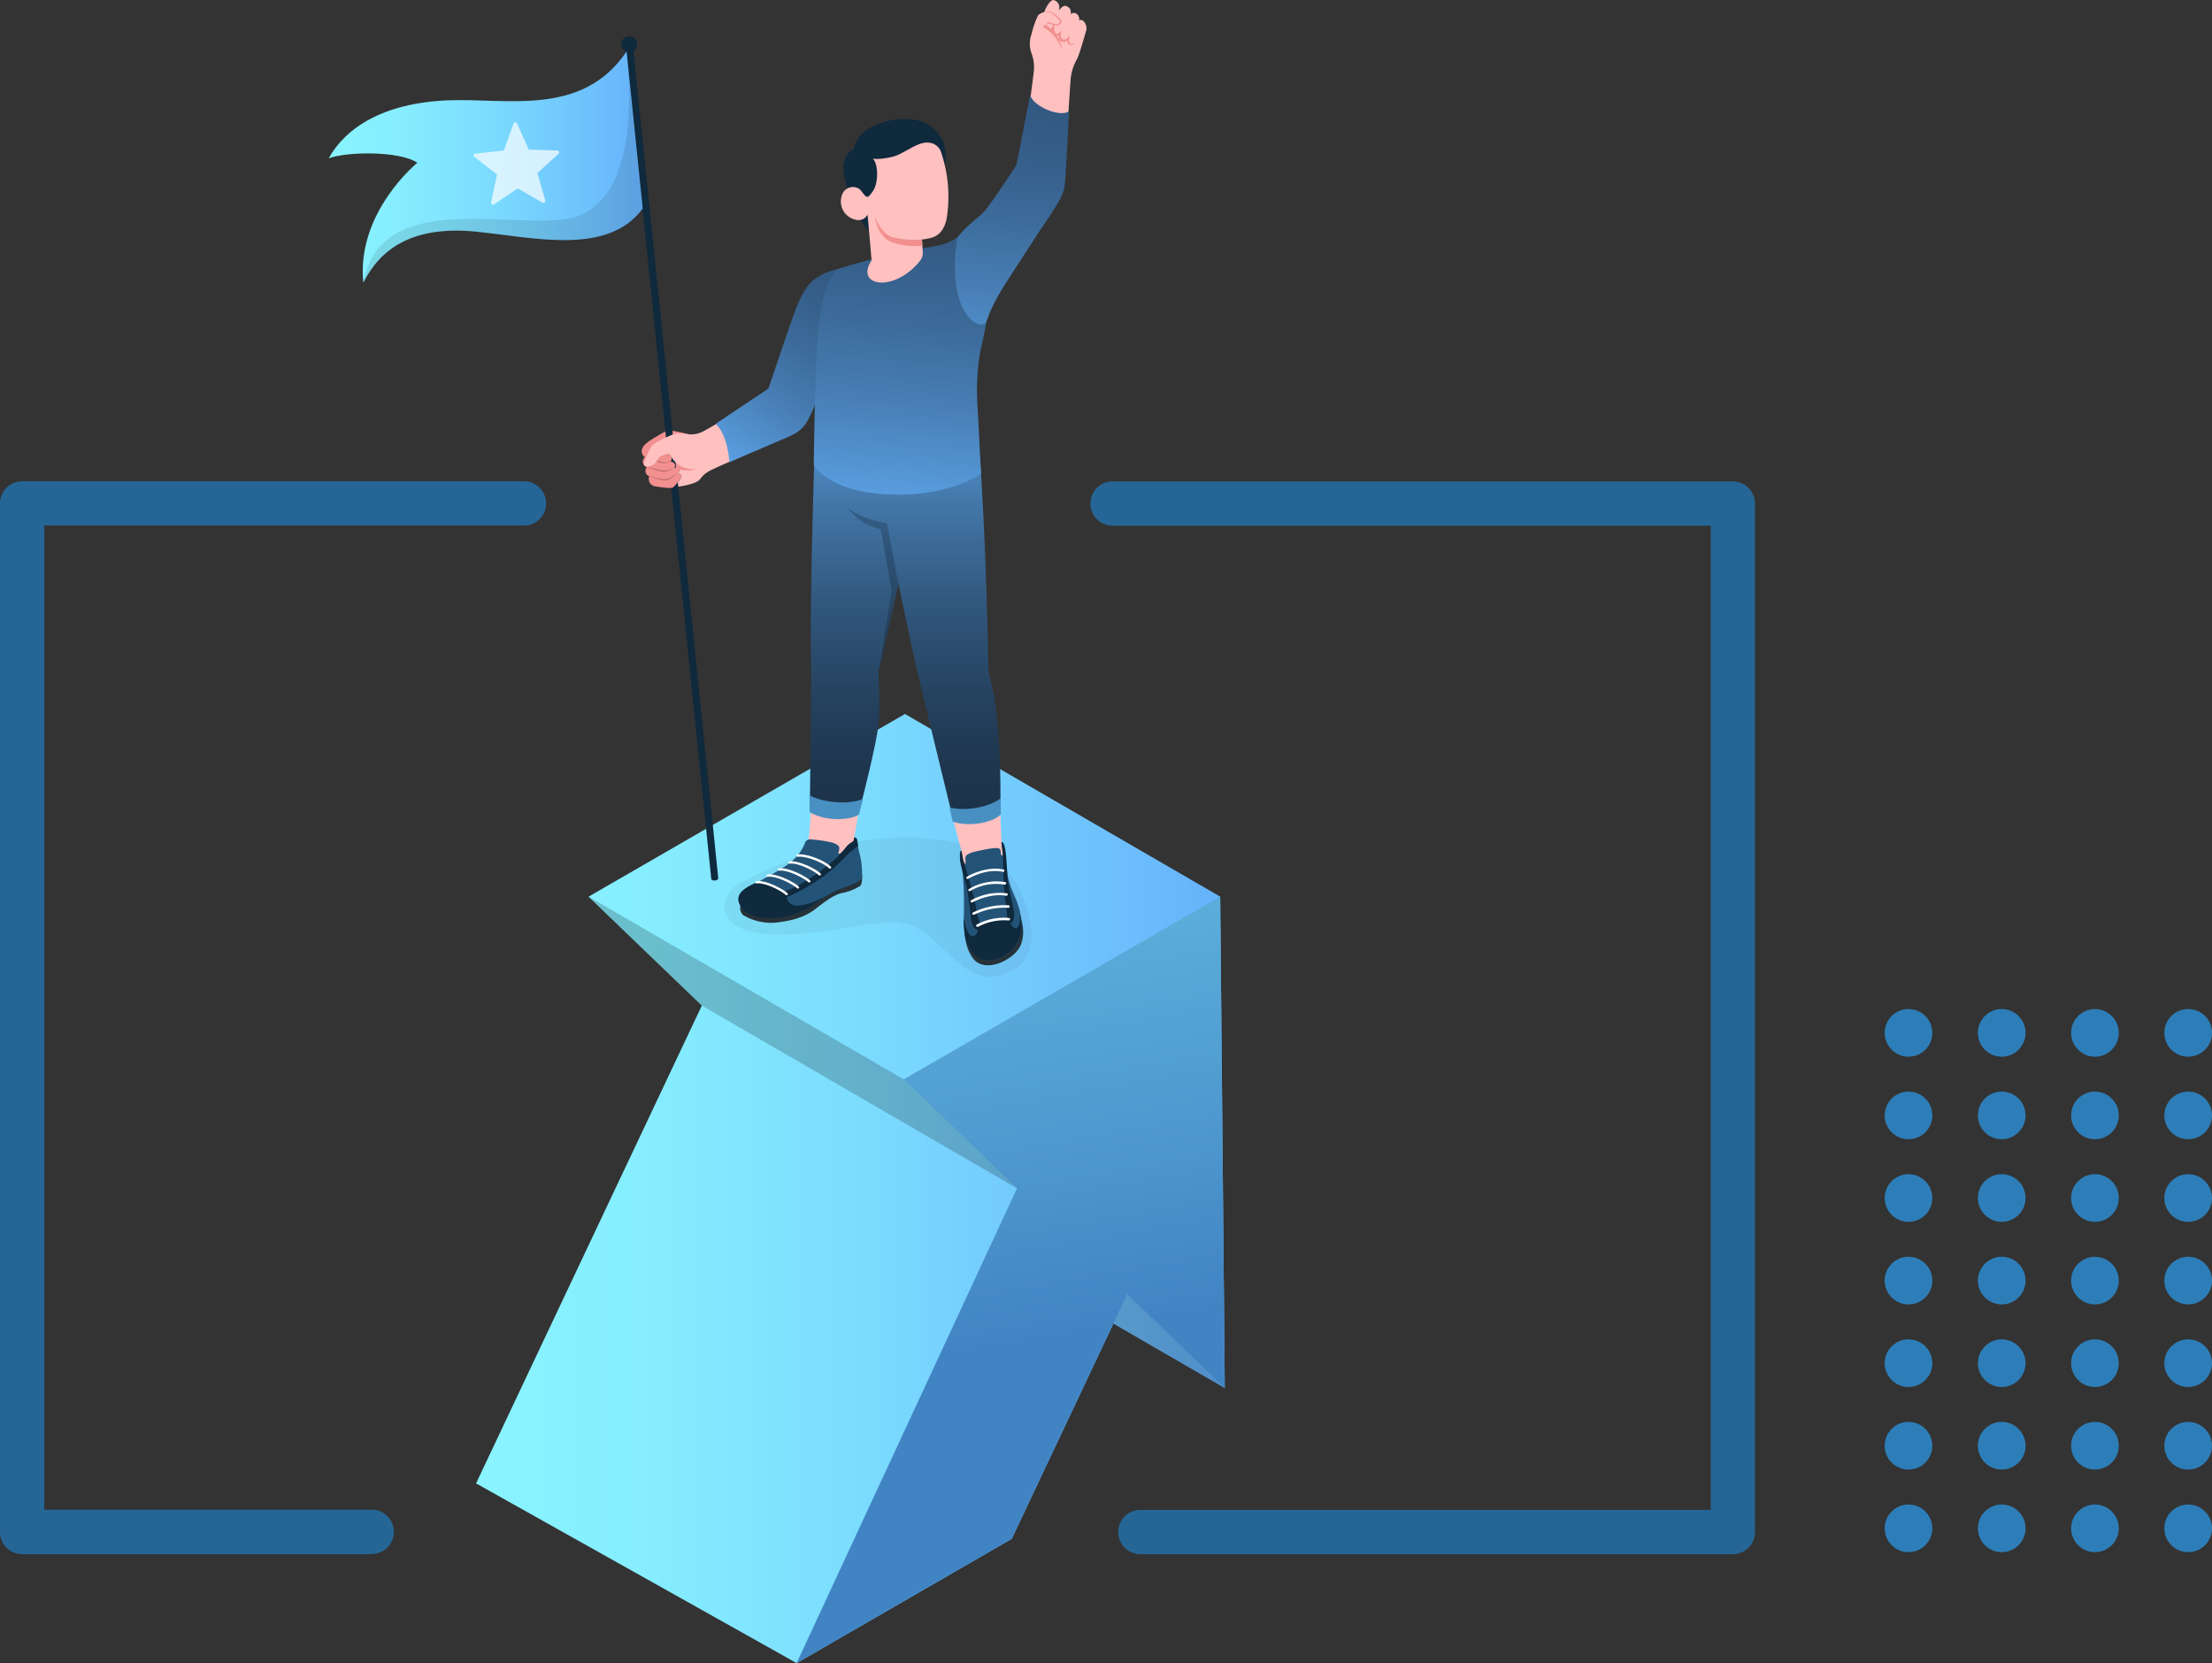 <svg xmlns="http://www.w3.org/2000/svg" xmlns:xlink="http://www.w3.org/1999/xlink" viewBox="0 0 555.01 417.39"><rect x="0" y="0" width="555.01" height="417.39" fill="#333333" stroke="none"/><defs><style>.cls-1{fill:url(#linear-gradient);}.cls-2{fill:url(#linear-gradient-2);}.cls-3{opacity:0.2;}.cls-4{opacity:0.05;}.cls-5{fill:#ffc0c0;}.cls-6{fill:#263238;}.cls-7{fill:#245378;}.cls-8{fill:#0f293d;}.cls-16,.cls-9{fill:#fff;}.cls-10{fill:url(#linear-gradient-3);}.cls-11{fill:#4890c2;}.cls-12{fill:#f28f8f;}.cls-13{fill:#b16668;}.cls-14{fill:url(#linear-gradient-4);}.cls-15{opacity:0.1;}.cls-16{opacity:0.7;}.cls-17{fill:url(#linear-gradient-5);}.cls-18{fill:url(#linear-gradient-6);}.cls-19{fill:url(#linear-gradient-7);}.cls-20{fill:#256696;}.cls-21{fill:#2d7eb8;}</style><linearGradient id="linear-gradient" x1="119.45" y1="298.29" x2="307.31" y2="298.29" gradientUnits="userSpaceOnUse"><stop offset="0" stop-color="#89f4ff"></stop><stop offset="0.22" stop-color="#86eeff"></stop><stop offset="0.51" stop-color="#7cdcfe"></stop><stop offset="0.85" stop-color="#6dc0fc"></stop><stop offset="1" stop-color="#65b1fb"></stop></linearGradient><linearGradient id="linear-gradient-2" x1="189.85" y1="-37.28" x2="255.75" y2="336.73" gradientUnits="userSpaceOnUse"><stop offset="0" stop-color="#89f4ff"></stop><stop offset="0.16" stop-color="#85eefc"></stop><stop offset="0.37" stop-color="#7adcf3"></stop><stop offset="0.61" stop-color="#67c0e3"></stop><stop offset="0.88" stop-color="#4e98cf"></stop><stop offset="1" stop-color="#4184c4"></stop></linearGradient><linearGradient id="linear-gradient-3" x1="227.1" y1="204.04" x2="227.1" y2="88.2" gradientUnits="userSpaceOnUse"><stop offset="0" stop-color="#1c334a"></stop><stop offset="0.12" stop-color="#1f3750"></stop><stop offset="0.27" stop-color="#264462"></stop><stop offset="0.46" stop-color="#32587e"></stop><stop offset="0.66" stop-color="#4275a6"></stop><stop offset="0.87" stop-color="#5799d9"></stop><stop offset="1" stop-color="#65b1fb"></stop></linearGradient><linearGradient id="linear-gradient-4" x1="82.46" y1="41.94" x2="161.25" y2="41.94" xlink:href="#linear-gradient"></linearGradient><linearGradient id="linear-gradient-5" x1="217.31" y1="67" x2="178.4" y2="124.55" gradientUnits="userSpaceOnUse"><stop offset="0" stop-color="#315880"></stop><stop offset="0.15" stop-color="#345c86"></stop><stop offset="0.35" stop-color="#3b6998"></stop><stop offset="0.58" stop-color="#477eb4"></stop><stop offset="0.83" stop-color="#589bdc"></stop><stop offset="1" stop-color="#65b1fb"></stop></linearGradient><linearGradient id="linear-gradient-6" x1="230.86" y1="47.85" x2="222.03" y2="138.44" xlink:href="#linear-gradient-5"></linearGradient><linearGradient id="linear-gradient-7" x1="257.11" y1="22.6" x2="247.3" y2="108.61" xlink:href="#linear-gradient-5"></linearGradient></defs><title>illustration</title><g id="Character"><g id="Arrow"><polygon class="cls-1" points="227.06 179.19 306.16 225.03 307.31 348.38 279.36 332.18 253.84 386.21 199.88 417.39 119.45 372.29 176.09 252.38 147.67 225.04 227.06 179.19"></polygon><polygon class="cls-2" points="306.16 225.03 226.76 270.88 255.18 298.23 199.88 417.39 253.84 386.21 282.83 324.83 307.31 348.38 306.16 225.03"></polygon><polygon class="cls-3" points="255.18 298.23 226.76 270.88 147.67 225.04 176.09 252.38 255.18 298.23"></polygon><polygon class="cls-3" points="279.36 332.18 282.83 324.83 307.31 348.38 279.36 332.18"></polygon></g><g id="Chartacter"><path id="Shadow" class="cls-4" d="M237,210.89c-22.85-3.27-41.77,5.75-51.26,10.7-5.88,3.08-7,12.8,8.94,12.94s28-5.32,34.9-1.92c6.69,3.3,12.24,13.58,19.86,12.44s11.3-6.56,8.35-16.64C255.14,219.47,249.66,212.71,237,210.89Z"></path><g id="Bottom"><path class="cls-5" d="M214.32,210.2l1.8-10.37-12.56.75s-.16,5.46-.58,9.22c-.21,1.82-2.27,5.09-2.27,5.09s6.49,3,9.48,1.84a7.74,7.74,0,0,0,4.41-5.59C214.53,210.35,214.32,210.2,214.32,210.2Z"></path><path class="cls-6" d="M185.88,227a2.44,2.44,0,0,0,.59,2.67,13.72,13.72,0,0,0,9.34,1.73c4.61-.62,7.09-1.95,8.92-3.37s4.38-3.44,6.46-3.89a13.39,13.39,0,0,0,4.64-1.8c.62-.55.49-2.95.49-2.95Z"></path><path class="cls-7" d="M214.33,210.18a.71.71,0,0,1,.7.55c.16.66.34,2.57.67,3.65a17.57,17.57,0,0,1,.55,5.82c-.24,1.23-3.39,2.14-5.4,2.87a26.68,26.68,0,0,0-6.49,3.84,19.83,19.83,0,0,1-9.69,3.45c-3.56,0-7.59-.92-8.53-2.39-1.17-1.82-2-3.94,3.21-6.23,1-.44,4.47-2.37,5.66-3.07,3.21-1.89,5.46-3.62,6.89-6.89a1.41,1.41,0,0,1,1.77-1.1,37.4,37.4,0,0,1,5.21.79c.71.29,1.72.63,1.72,1.44a2.63,2.63,0,0,1-.18.83c-.06.17-.11.39.05.49s.36,0,.5-.13a13.61,13.61,0,0,0,1.39-1.56,5.18,5.18,0,0,1,.83-.79,8.77,8.77,0,0,0,.89-.54C214.4,210.92,214.32,210.56,214.33,210.18Z"></path><path class="cls-8" d="M204.36,226.91c.91-.7,1.88-1.37,2.85-2h0s-6.15,3.51-8.69,2a1.9,1.9,0,0,1-.85-2.57c0-.39-5.72-3-7.29-3.14h0c-.44.23-.8.41-1,.51-5.24,2.29-4.38,4.41-3.21,6.23.94,1.47,3.87,2.57,8.47,2.49A20.36,20.36,0,0,0,204.36,226.91Z"></path><path class="cls-8" d="M198.09,223.24c-3.27,1.24-1.86,1.76-.94,1.87s6.4-2.91,9.74-5.37,5.64-5.34,6.93-6.28c.49-.35,1-.78,1.46-1.18-.09-.65-.17-1.24-.25-1.55a.71.71,0,0,0-.7-.55l-.14.83a12.3,12.3,0,0,1-1,.74,5.18,5.18,0,0,0-.83.79A13.61,13.61,0,0,1,211,214.1C208.15,217.42,201.35,222,198.09,223.24Z"></path><path class="cls-9" d="M197.38,224.67a.37.37,0,0,0,.2-.07.27.27,0,0,0,0-.41c-.94-1-5.37-3.35-7.79-3.06a.3.3,0,0,0-.28.32.32.32,0,0,0,.36.26c2.26-.26,6.47,2.06,7.22,2.85A.34.34,0,0,0,197.38,224.67Z"></path><path class="cls-9" d="M200.22,223a.37.37,0,0,0,.2-.07.27.27,0,0,0,0-.41c-.94-1-5.37-3.34-7.79-3.06a.3.3,0,0,0-.28.33.31.31,0,0,0,.36.25c2.26-.26,6.47,2.06,7.21,2.86A.35.35,0,0,0,200.22,223Z"></path><path class="cls-9" d="M203.06,221.48a.48.48,0,0,0,.2-.07.28.28,0,0,0,0-.42c-.94-1-5.37-3.34-7.79-3.05a.29.29,0,0,0-.28.32.3.3,0,0,0,.36.25c2.26-.26,6.47,2.07,7.22,2.86A.33.33,0,0,0,203.06,221.48Z"></path><path class="cls-9" d="M205.69,219.71a.31.31,0,0,0,.2-.07.27.27,0,0,0,0-.41c-.94-1-5.39-3.34-7.79-3.06a.3.3,0,0,0-.28.33.31.31,0,0,0,.36.25c2.25-.26,6.46,2.06,7.21,2.86A.35.35,0,0,0,205.69,219.71Z"></path><path class="cls-9" d="M208.26,218a.31.31,0,0,0,.2-.07.27.27,0,0,0,0-.41c-1.29-1.42-5.93-3.36-8.34-3.08a.3.3,0,0,0-.28.33.31.31,0,0,0,.36.25c2.17-.25,6.61,1.61,7.76,2.87A.33.33,0,0,0,208.26,218Z"></path><path class="cls-5" d="M241.18,213.33l-2.57-9.62,12.29-1.6.38,9.27s1.24,3.33.46,4.53-8.94,2.44-9.68,1.64S241.18,213.33,241.18,213.33Z"></path><path class="cls-6" d="M242,234.22c.35,3,1,4.9,2.31,6.51s3.71,1.9,6.07,1.12,5.2-2.79,5.92-5.17c.79-2.6.35-4.41-.33-7.13Z"></path><path class="cls-7" d="M251.28,211.38c1,0,.71,4,1.46,8,.81,4.25,2.41,5.87,3.11,9.34.81,4,.64,5.81-.91,8.44s-7.33,5.7-10.39,2.53c-2.5-2.59-2.75-5.74-2.72-9.8a89,89,0,0,0-.25-10.3c-.34-3-1.23-5.69-.4-6.12.09.44.18,1,.27,1.42s.24,2,.79,1.91a4.84,4.84,0,0,0,0-1.14,1.28,1.28,0,0,1,.23-1,4.6,4.6,0,0,1,1.59-.76c.95-.28,2.67-.61,3.65-.8.48-.09,1-.17,1.47-.22a4.75,4.75,0,0,1,1.25,0,.77.77,0,0,1,.55.35,1,1,0,0,1,.07.46,3.15,3.15,0,0,0,.16.81c.05.12.15.25.29.21a.26.26,0,0,0,.15-.26c0-.49-.11-.84-.16-1.4,0-.26-.09-.62-.11-.88S251.31,211.63,251.28,211.38Z"></path><path class="cls-8" d="M255.58,227.58c.12.57.88,4.37-.33,5.2s-2.17-2.05-2.17-2.05-3.18-.46-7.66,1.76c.26.6-.35,2.74-1.62,2.45s-2-4.67-2-4.72c0,3.89.29,6.94,2.72,9.45,3.06,3.17,8.84.11,10.39-2.53s1.72-4.47.91-8.44C255.77,228.3,255.68,227.93,255.58,227.58Z"></path><path class="cls-8" d="M252.73,231c.09,1.46,1.76.78,1.74-1.3s-1.58-6.81-1.73-10.37c-.26-4.87-.48-8-1.46-8a.76.76,0,0,0,0,.15l.22,2a7.7,7.7,0,0,1,.1.87c.16,3,.17,8.76.6,11.45A38.47,38.47,0,0,1,252.73,231Z"></path><path class="cls-8" d="M246,232.39a39.88,39.88,0,0,1-1.18-5c-.46-2.67-2.09-8-2.9-10.87a6.4,6.4,0,0,1-.42-1.63c-.08-.4-.17-.91-.25-1.33,0,0,0-.06,0-.09-.61.33-.41,2.64-.1,3.83s.7,2.48,1.09,4.2c1,3.38,1.08,8.45,1.73,10.39S246.34,233.79,246,232.39Z"></path><path class="cls-9" d="M245.33,232.62l.13-.05A13.9,13.9,0,0,1,253,231a.38.38,0,0,0,.43-.27.29.29,0,0,0-.27-.35,14.52,14.52,0,0,0-8.06,1.64.3.3,0,0,0-.14.43A.37.37,0,0,0,245.33,232.62Z"></path><path class="cls-9" d="M244.36,229.54l.12,0a17.24,17.24,0,0,1,8.44-1.71.4.4,0,0,0,.43-.28.29.29,0,0,0-.29-.34,17.83,17.83,0,0,0-8.92,1.8.31.31,0,0,0-.15.44A.35.35,0,0,0,244.36,229.54Z"></path><path class="cls-9" d="M252.54,224.81a.39.39,0,0,0,.3-.25.28.28,0,0,0-.24-.37,14.87,14.87,0,0,0-8.91,1.74.29.29,0,0,0-.14.43.4.4,0,0,0,.5.08s4.19-2.35,8.34-1.63Z"></path><path class="cls-9" d="M252.16,222a.39.39,0,0,0,.3-.24.28.28,0,0,0-.24-.37,13.44,13.44,0,0,0-9.09,1.73.29.29,0,0,0-.1.44.38.38,0,0,0,.5,0A12.83,12.83,0,0,1,252,222Z"></path><path class="cls-9" d="M251.71,218.83a.38.38,0,0,0,.3-.23.29.29,0,0,0-.23-.38c-4.61-.93-9,1.71-9.15,1.83a.3.3,0,0,0-.12.44.39.39,0,0,0,.5,0c.05,0,4.26-2.57,8.54-1.71A.22.22,0,0,0,251.71,218.83Z"></path><path class="cls-10" d="M245.67,112.31C247.53,135.82,248,168,248,168c.17,1.79,1.45,4.85,2.31,13.65.92,9.29.7,22.41.7,22.41s-6.5,3.47-11.83,1.71c0,0-5-20.63-7.68-31.58-2.58-10.36-6.07-27.69-6.07-27.69l-5,22.32s.36,6.7.15,11.39c-.24,5.45-4.93,23.12-4.93,23.12s-6.92,4-12.47-.16c0,0,.46-30.6.31-37.16-.29-12.87.47-39.91,1-56.52Z"></path><path class="cls-3" d="M225.4,146.5l-2.86-15.18s-6.47-.93-9.79-3.87c0,0,2.14,3.88,8.24,5.41l2.72,15.22-3.27,20.74Z"></path><path class="cls-11" d="M251.13,204.32c-1.35,1.75-7.3,3.49-12.08,1.89l-.82-3.62c3.61,1.13,9.88.07,12.83-2.21Z"></path><path class="cls-11" d="M215.55,204.36c-1.69,1.42-8.06,2-12.39-.52l-.06-4.25c3.28,1.86,10.05,2.49,13.42.88Z"></path></g><g id="Top"><path class="cls-12" d="M172.59,108.92a36.66,36.66,0,0,0-4.14-.83c-1.06-.18-1.67.26-4.15,1.72s-3,2.19-3.24,3a1.75,1.75,0,0,0,.74,1.91,1.52,1.52,0,0,0,.49,2.56,1.39,1.39,0,0,0,.62,2.23,1.87,1.87,0,0,0,1.41,2.54,28,28,0,0,0,4.11.43Z"></path><g id="Flag"><path class="cls-8" d="M178.46,220.55,157,11.2l1.78-.19,21.43,209.37C180.3,221.08,178.52,221.23,178.46,220.55Z"></path><path class="cls-12" d="M168.43,122.48c.5,0,1.13-.83,1.58-1.38s1-1.21,1-1.66c-.08-.65-1-.63-1-.63a3.14,3.14,0,0,0,.44-.41c.56-.57-.5-1.3-1.41-.93,0,0,.39-.24.39-.51a1.18,1.18,0,0,0-1.3-1.11c.64-.34.39-1.25-.07-1.95a3.91,3.91,0,0,0-.49,0A16.25,16.25,0,0,0,168.43,122.48Z"></path><path class="cls-13" d="M162.91,119.51a14.17,14.17,0,0,0,1.84.47,17.49,17.49,0,0,0,1.88.3,2.75,2.75,0,0,0,1.75-.47c.55-.3,1.09-.64,1.62-1a10.29,10.29,0,0,1-1.54,1.15,2.82,2.82,0,0,1-1.85.56,14.84,14.84,0,0,1-1.9-.37A8.21,8.21,0,0,1,162.91,119.51Z"></path><path class="cls-13" d="M169,117.47a12.83,12.83,0,0,1-1.59.75,2.4,2.4,0,0,1-.89.19,8.06,8.06,0,0,1-.88-.16,31,31,0,0,1-3.38-1c1.16.21,2.29.5,3.43.75.28.06.57.13.84.16a2.36,2.36,0,0,0,.82-.14C167.93,117.89,168.48,117.66,169,117.47Z"></path><path class="cls-13" d="M168.12,115.85a3.43,3.43,0,0,1-1.61.4,11,11,0,0,1-1.62-.4c-1-.34-2.08-.69-3.09-1.13,1.07.25,2.11.59,3.16.91a13.16,13.16,0,0,0,1.57.44A4,4,0,0,0,168.12,115.85Z"></path><path class="cls-8" d="M159.87,11.3a2,2,0,1,1-1.75-2.18A2,2,0,0,1,159.87,11.3Z"></path><path class="cls-14" d="M157.22,12.92c-11.19,16.54-30,11.62-45,12.27-16.28.71-25.58,7-29.75,14.55,4.54-1.72,17.77-1.9,22.25,1.1,0,0-15.36,12.47-13.56,30.12,4-8,11.78-14.46,28.27-12.82,14.48,1.45,33.11,6.12,41.83-5.82Z"></path><path class="cls-15" d="M145.54,54c-12.62,5.3-49.93-8.35-54.39,17,4-8,11.78-14.46,28.27-12.82,14.48,1.45,33.11,6.12,41.83-5.82l-4-39.4C158.77,28.43,158.16,48.68,145.54,54Z"></path><path class="cls-16" d="M129.74,31l2.93,6.55,7.17.22a.48.48,0,0,1,.31.84l-5.33,4.81,2,6.89a.48.48,0,0,1-.7.54l-6.22-3.57-5.93,4a.48.48,0,0,1-.74-.49l1.48-7-5.67-4.4a.47.47,0,0,1,.24-.85l7.13-.76L128.85,31A.48.48,0,0,1,129.74,31Z"></path></g><path class="cls-5" d="M190.49,112.59s-6.55,2.87-10.73,4.76c-3.2,1.44-3.23,1.92-4.26,3.07s-5.3,1.73-5.3,1.73l-.12-1.13c.44-.53,1-1.14.91-1.58-.08-.65-1-.63-1-.63a3.92,3.92,0,0,0,.43-.41c.42-.43-.07-1-.73-1l-.15-1.37a7.42,7.42,0,0,1-1.18-1.46h0a4.31,4.31,0,0,1-.33-.64,4.89,4.89,0,0,0-2.64.8c-.52,1-1.34,2.28-2.79,2.33-1.18,0-1.2-.52-.67-1.74a18.28,18.28,0,0,1,1.57-3.35c.6-.87,3.92-2.33,5-2.8s1.89-.46,3.85-.24a6.43,6.43,0,0,0,3.5-.4c.95-.32,5.89-3.36,5.89-3.36Z"></path><path class="cls-12" d="M169.57,116c1.07,1.35,3.5,1.94,5.34,1.79a8.37,8.37,0,0,1-5.19-.28Z"></path><path class="cls-17" d="M210.37,67.44c-7.85,2.06-9,5.06-12.61,15.49-3.21,9.35-4.94,14.57-4.94,14.57l-13.28,8.89s2.83,1.91,3.48,9.6c0,0,7.3-3.16,14.23-6.11,4-1.7,4.94-2.92,6.77-7.18,2.1-4.88,6.28-15.17,6.28-15.17Z"></path><path id="Chest" class="cls-18" d="M240.26,59.51c3.39-2.56,6.3,3.53,7.45,7.86S248.5,77.43,246,88a58.85,58.85,0,0,0-.68,14.78c.41,7.29.49,10.9.87,16.12,0,0-9.1,6.58-25.8,5-13.11-1.23-16.2-7.24-16.2-7.24s.23-19.11.75-28.78c.68-12.71,2.61-18.27,5.48-20.43,0,0,5.89-1.93,14.71-3.94C233.24,61.65,236.74,62.17,240.26,59.51Z"></path><g id="Head"><path class="cls-8" d="M215,37.1a4.44,4.44,0,0,0-3,2.86c-.55,1.29-.84,3.58,1.41,9.91A26.31,26.31,0,0,0,217,56.76a3.22,3.22,0,0,0,2,1.34l-.5-5L218,49.7s2.6-2.74,2.65-5.24a8,8,0,0,0-1.31-4.94Z"></path><path class="cls-8" d="M214.29,37.32c.27-2.83,3.56-6.42,10.36-7.3,5.58-.72,9,.95,11.19,4.07s1.23,7.44,1.23,7.44l-17.67.17Z"></path><path class="cls-5" d="M214,54.94c2.67,1.06,3.69-1.06,3.69-1.06l1,11.46c-4.31,6.58,5.74,8.22,12.19.06a3,3,0,0,0,.66-2l-.21-3.29a16.4,16.4,0,0,0,2.21-.39c2.25-.53,3.54-2.45,4-5a34.7,34.7,0,0,0-1.37-16.38A3.53,3.53,0,0,0,234,36c-2.72-.91-5.07,1.15-8.65,2.86-1.53.74-5.33,1.3-6.38.9,1.44,1.36,1.43,6,.18,8a8.67,8.67,0,0,1-1.1,1.43c-.78.79-1.6-1-2.36-1.71a2.87,2.87,0,0,0-4.38,1.36A4.68,4.68,0,0,0,214,54.94Z"></path><path class="cls-12" d="M231.32,60.07a20.87,20.87,0,0,1-7.49-.58c-1.82-.61-3.57-2.88-4.26-5.2.15,1.9,1.24,5.22,4,6.42a17.42,17.42,0,0,0,7.86.93Z"></path></g><path class="cls-5" d="M264.28,0a1.86,1.86,0,0,1,1.33,2.65c1.16-1.23,1.52-1.53,2.56-.77.7.5.48,1.67.48,1.67a1.16,1.16,0,0,1,1.57,0,1.57,1.57,0,0,1,.53,1.58s.59-.45,1.23.3a2.61,2.61,0,0,1,.59,2.12l-.7-.36a1.71,1.71,0,0,1-.51.57,5,5,0,0,0-1,1.75c-.29.67-.53,1.5-1.22,1.6a1,1,0,0,1-1.19-.77,2.7,2.7,0,0,1,.12-.86,1.29,1.29,0,0,1-1.39.74c-.92-.24-.82-1.08-.8-1.63-.57.16-1.15.26-1.41-.19a6.88,6.88,0,0,1-.07-2.27L263,5.67s-1.33-.3-1.25-1.3C261.85,2.57,263.37.05,264.28,0Z"></path><path class="cls-5" d="M259.44,17.39a10.17,10.17,0,0,0-.7-4.22,7.14,7.14,0,0,1,.11-4.71,22.26,22.26,0,0,1,1.61-4.61A3.35,3.35,0,0,1,262.22,3a3.72,3.72,0,0,1,1.55,0l2.39,2.11s-.09.84-.73,1a1.73,1.73,0,0,1-1,0s-.23,1.68.11,2.06.62.51,1.29.05c0,.63.05,1.59.77,1.77s1.53-.62,1.53-.62,0,1.67.53,1.75,2.45-5.05,2.45-5.05l1.49,1.37c-.41,1.39-1.59,5.68-2.35,7.36a12.24,12.24,0,0,0-1.64,5.44c-.24,3-1.33,20.56-1.33,20.56L256.8,37.34S259.36,18.87,259.44,17.39Z"></path><path class="cls-12" d="M261.57,6.69a11,11,0,0,1,2.7,2.11,12.09,12.09,0,0,1,2.22,3.73A7.47,7.47,0,0,0,265.1,9a1.16,1.16,0,0,0,.57-.15c-.08.78,0,1.52.95,1.64a1.23,1.23,0,0,0,1.19-.41,1.11,1.11,0,0,0,.48,1.11A1,1,0,0,0,269.6,11a1.32,1.32,0,0,0,.16-.25l0,0s0,0,0,0l-.12.09a1.16,1.16,0,0,1-1,.23.92.92,0,0,1-.38-.7A4,4,0,0,1,268.39,9a0,0,0,0,0,0,0s-.08,0-.12,0a6.93,6.93,0,0,0-.5.58,1,1,0,0,1-.92.32c-.7-.08-.77-1-.69-1.52,0-.18.06-.37.08-.55s0-.07,0-.07h0a.89.89,0,0,0-.26.25,1.53,1.53,0,0,1-.29.28.89.89,0,0,1-.46.19c-.38,0-.5-.33-.6-.63a3,3,0,0,1-.06-1.52.06.06,0,0,0,0,0l.13,0c1.33.32,1.94-1,1.55-1.34a15.06,15.06,0,0,0-2.54-2.08,3.34,3.34,0,0,0-1.45.09l1.36.08s2.45,2,2.38,2.28a1,1,0,0,1-1.1.7,8.65,8.65,0,0,1-1.93-.59C262.82,6,261.57,6.69,261.57,6.69Zm.87-.4a1,1,0,0,0,.52-.43,13,13,0,0,0,1.33.38,5.52,5.52,0,0,0-.34.64,1.18,1.18,0,0,1-.24.31.47.47,0,0,1-.09.06A9.62,9.62,0,0,0,262.44,6.29Z"></path><path class="cls-19" d="M240.26,59.51c3-3.7,5.47-4.91,7-6.79,2.46-3.06,7.78-11.33,7.78-11.33l3.42-17.58c.89,3.12,7.79,5.69,9.74,4.11,0,0-.18,6.18-.89,16.66-.25,3.72-.37,4.39-5.19,11.49-2.27,3.35-4.56,7-8.2,12.57-2.63,4-5,7.82-6.33,11.83-.35,1.7-3.92,1.66-6.32-3.81C238.61,70.63,239.76,61.61,240.26,59.51Z"></path></g></g><path class="cls-20" d="M93.27,390.06H5.56A5.56,5.56,0,0,1,0,384.5V126.35a5.56,5.56,0,0,1,5.56-5.56H131.7a5.56,5.56,0,0,1,0,11.11H11.11v247H93.27a5.56,5.56,0,0,1,0,11.12Z"></path><path class="cls-20" d="M434.79,390.06H286.13a5.56,5.56,0,0,1,0-11.12h143.1v-247H278.92a5.56,5.56,0,0,1,0-11.11H434.79a5.56,5.56,0,0,1,5.55,5.56V384.5A5.56,5.56,0,0,1,434.79,390.06Z"></path><circle class="cls-21" cx="478.86" cy="259.22" r="5.98"></circle><circle class="cls-21" cx="502.25" cy="259.22" r="5.98"></circle><circle class="cls-21" cx="525.64" cy="259.22" r="5.98"></circle><circle class="cls-21" cx="549.03" cy="259.22" r="5.98"></circle><circle class="cls-21" cx="478.86" cy="279.94" r="5.98"></circle><circle class="cls-21" cx="502.25" cy="279.94" r="5.98"></circle><circle class="cls-21" cx="525.64" cy="279.94" r="5.98"></circle><circle class="cls-21" cx="549.03" cy="279.94" r="5.98"></circle><circle class="cls-21" cx="478.86" cy="300.67" r="5.98"></circle><circle class="cls-21" cx="502.25" cy="300.67" r="5.98"></circle><circle class="cls-21" cx="525.64" cy="300.67" r="5.98"></circle><circle class="cls-21" cx="549.03" cy="300.67" r="5.98"></circle><circle class="cls-21" cx="478.86" cy="321.39" r="5.98"></circle><circle class="cls-21" cx="502.25" cy="321.39" r="5.98"></circle><circle class="cls-21" cx="525.64" cy="321.39" r="5.98"></circle><circle class="cls-21" cx="549.03" cy="321.39" r="5.98"></circle><circle class="cls-21" cx="478.86" cy="342.12" r="5.98"></circle><circle class="cls-21" cx="502.25" cy="342.12" r="5.98"></circle><circle class="cls-21" cx="525.64" cy="342.12" r="5.98"></circle><circle class="cls-21" cx="549.03" cy="342.12" r="5.98"></circle><circle class="cls-21" cx="478.86" cy="362.84" r="5.98"></circle><circle class="cls-21" cx="502.25" cy="362.84" r="5.98"></circle><circle class="cls-21" cx="525.64" cy="362.84" r="5.98"></circle><circle class="cls-21" cx="549.03" cy="362.84" r="5.98"></circle><circle class="cls-21" cx="478.86" cy="383.57" r="5.98"></circle><circle class="cls-21" cx="502.25" cy="383.57" r="5.98"></circle><circle class="cls-21" cx="525.64" cy="383.57" r="5.98"></circle><circle class="cls-21" cx="549.03" cy="383.57" r="5.98"></circle></g></svg>